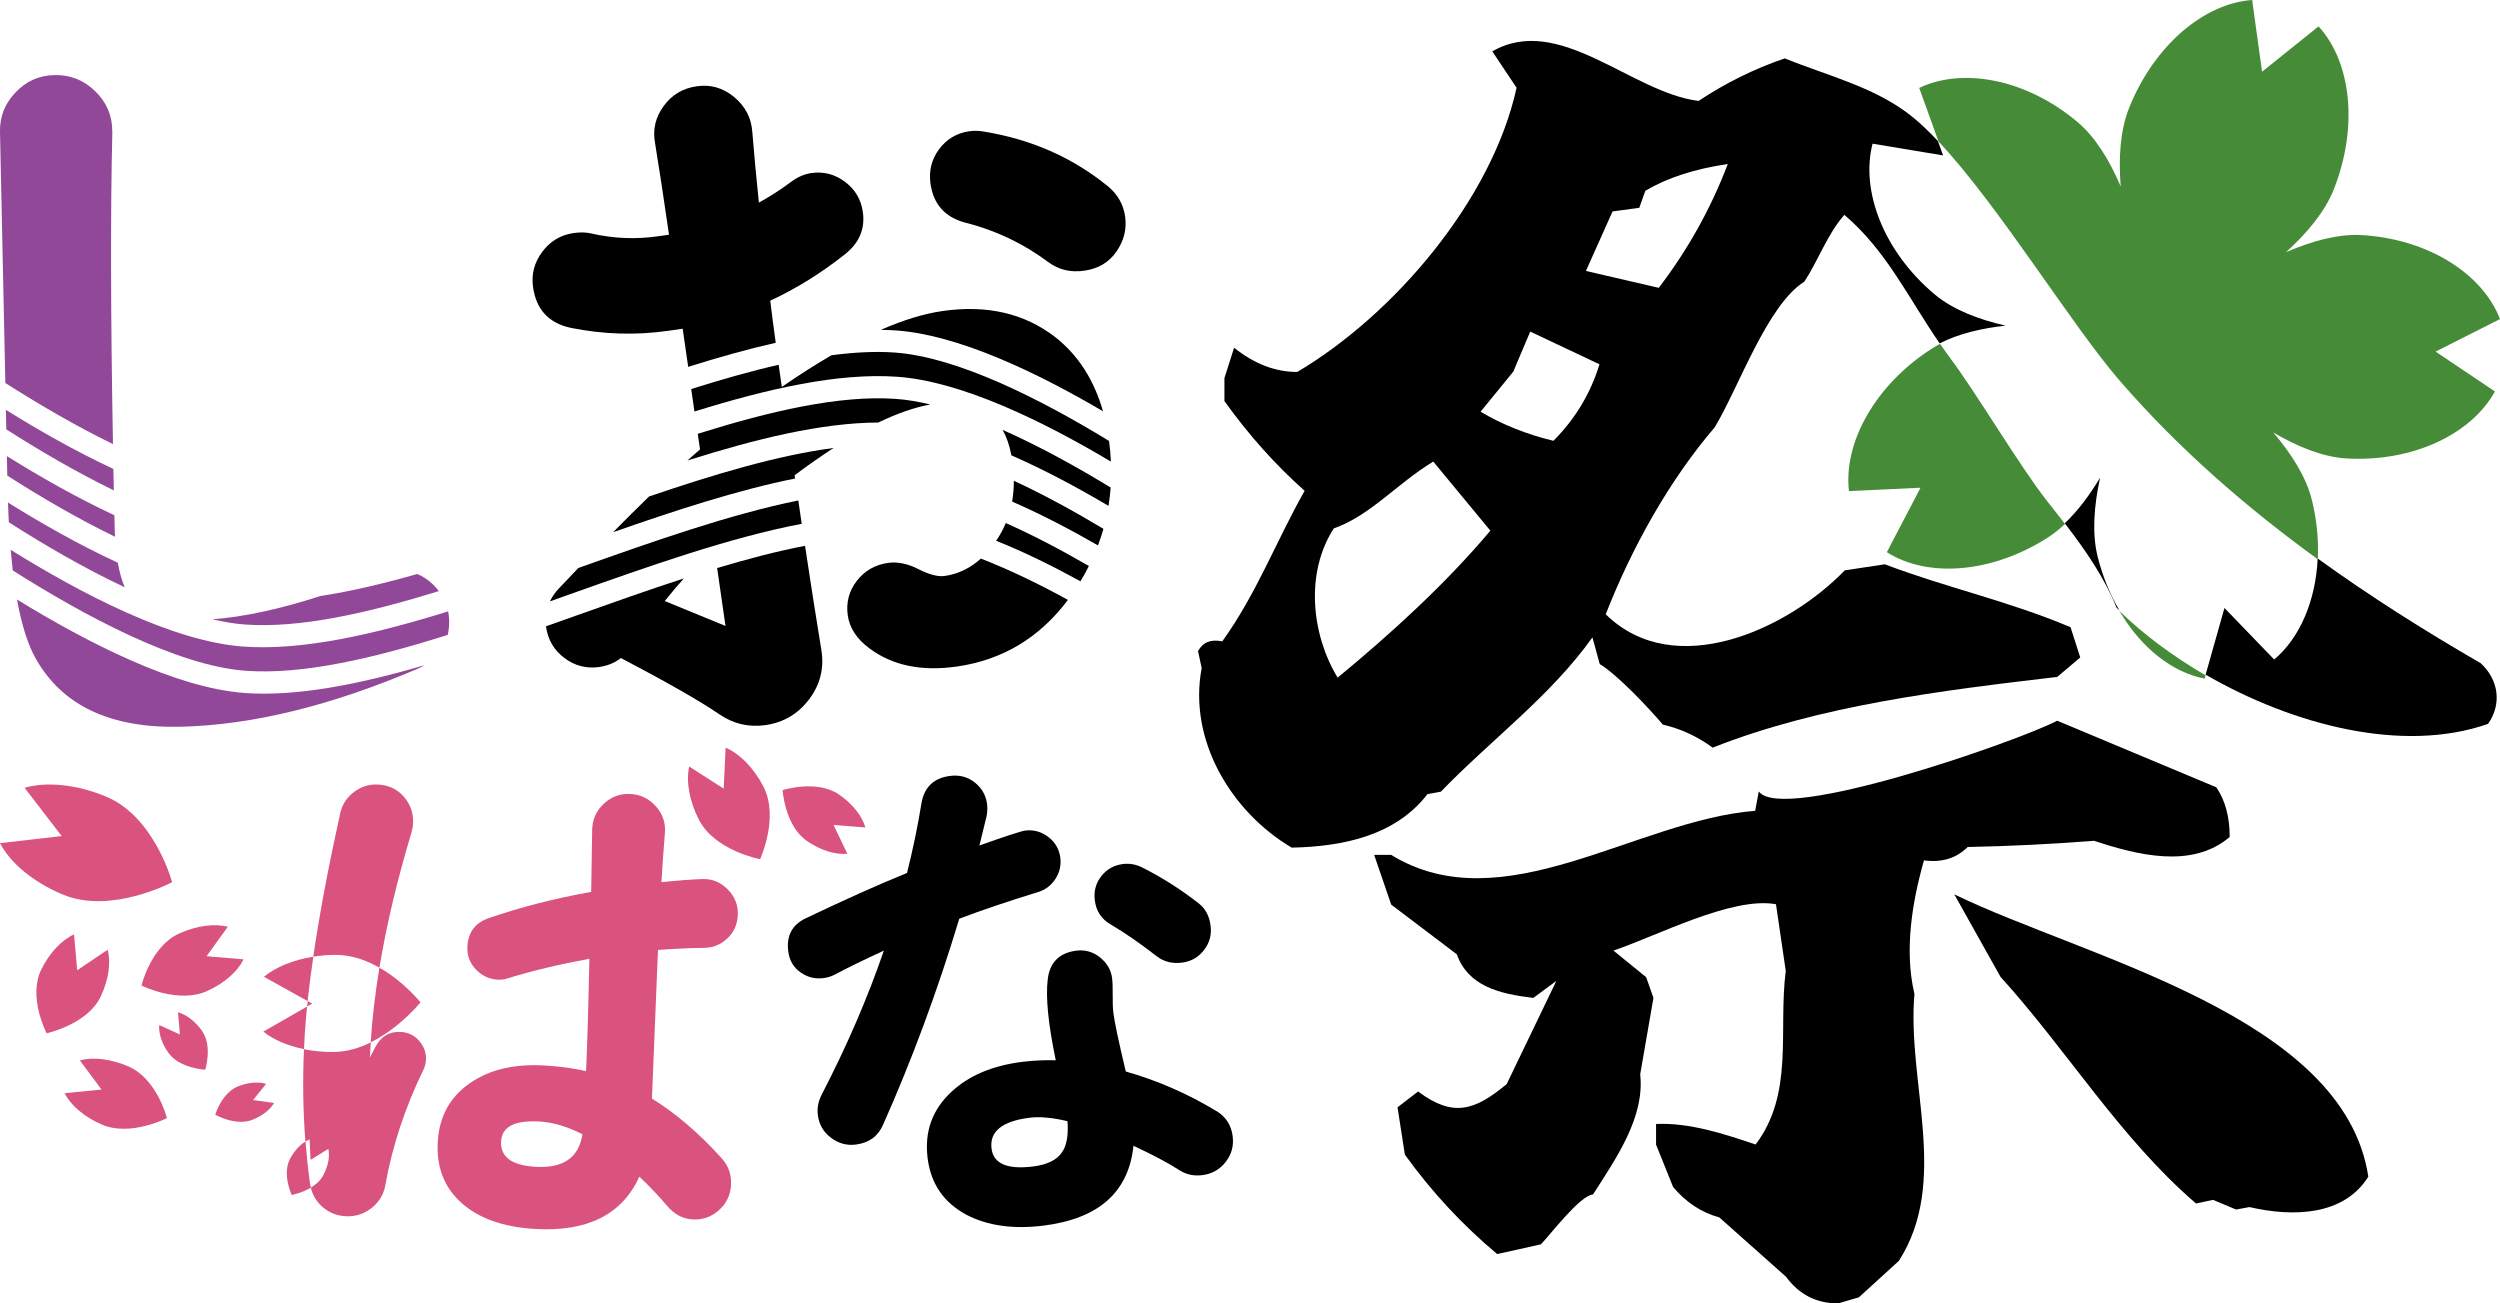 <?xml version="1.0" encoding="UTF-8"?>
<svg xmlns="http://www.w3.org/2000/svg" width="439.49" height="229.12" viewBox="0 0 439.49 229.12">
  <defs>
    <style>
      .b {
        fill: #924898;
      }

      .c {
        fill: #468c38;
      }

      .d {
        fill: #da527e;
      }

      .e {
        fill: #000000;
      }
    </style>
  </defs>
  <g>
    <path class="d" d="m123.81,166.63c1.57-.03,2.92-.58,4.05-1.65,1.13-1.06,1.74-2.41,1.84-4.04.1-1.75-.48-3.28-1.76-4.58-1.28-1.3-2.79-1.91-4.56-1.82-1.95.07-4.32.25-7.1.53.17-2.88.37-5.73.6-8.54.17-1.81-.35-3.4-1.56-4.76-1.21-1.36-2.69-2.09-4.44-2.19-1.82-.11-3.39.46-4.72,1.7-1.33,1.24-2.02,2.77-2.06,4.59l-.17,10.92c-6.35,1.13-12.34,2.67-17.98,4.6-2.37.8-3.63,2.46-3.78,4.96-.09,1.57.39,2.91,1.46,4.04,1.06,1.13,2.35,1.74,3.85,1.83.62.04,1.26-.05,1.9-.27,4.28-1.32,9.03-2.45,14.24-3.4-.17,8.22-.37,14.8-.59,19.75-2.17-.5-4.6-.84-7.29-.99-5.26-.31-9.59.69-12.99,3.01-3.6,2.43-5.53,5.89-5.79,10.4-.26,4.45,1.13,8.03,4.17,10.75,3.04,2.72,7.35,4.25,12.92,4.57,9.2.54,15.32-2.52,18.35-9.19,1.9,1.81,3.5,3.49,4.79,5.04,1.29,1.55,2.81,2.38,4.56,2.48,1.75.1,3.29-.43,4.62-1.61,1.33-1.18,2.04-2.64,2.14-4.4.11-1.82-.43-3.38-1.61-4.71-4.01-4.44-8.11-7.95-12.29-10.52l1.06-26.13c2.78-.21,5.48-.34,8.12-.37Zm-29.67,38.49c-4.19-.25-6.21-1.74-6.05-4.5.15-2.57,2.42-3.72,6.8-3.46,2.32.14,4.81.88,7.5,2.23-.62,4.11-3.37,6.02-8.25,5.73Z"/>
    <path class="d" d="m146.53,145.03l5.6.43c-.55-1.95-2.21-4.13-4.64-5.79-3.93-2.69-9.91-.77-9.91-.77,0,0,.38,6.27,4.3,8.96,2.43,1.67,5.06,2.43,7.08,2.23l-2.42-5.06Z"/>
    <path class="d" d="m127.23,138.65l-6.07-3.9c-.57,2.54-.02,6.01,1.72,9.38,2.8,5.43,10.74,6.91,10.74,6.91,0,0,3.39-7.33.59-12.76-1.74-3.37-4.25-5.83-6.65-6.84l-.34,7.2Z"/>
    <path class="d" d="m54.09,175.99c-.03.32-.06.63-.1.95l.89-.51-.79-.44Z"/>
    <path class="d" d="m73.72,183.01c-.85-.99-1.94-1.53-3.25-1.6-2-.12-3.5.77-4.49,2.66l-.95,1.83c.03-.87.1-1.77.15-2.65-1.97.97-4.15,1.65-6.46,1.68-1.86.02-3.64-.15-5.28-.48-.25,5.5-.17,10.92.25,16.24.25-.15.49-.29.74-.39l.16,3.6,3.13-1.94c.29,1.27,0,3-.91,4.68-.5.93-1.32,1.63-2.17,2.14.31,1.27.94,2.37,1.92,3.28,1.16,1.07,2.56,1.66,4.18,1.75,1.69.1,3.21-.38,4.56-1.43,1.35-1.05,2.17-2.42,2.45-4.1,1.21-6.77,3.43-13.49,6.65-20.15.28-.55.44-1.14.48-1.76.07-1.25-.32-2.37-1.17-3.37Z"/>
    <path class="d" d="m66.7,170.11c1.23-7.4,3.09-15.3,5.63-23.74.15-.49.25-1.02.28-1.59.1-1.75-.42-3.31-1.56-4.66-1.15-1.35-2.66-2.09-4.54-2.2-1.56-.09-2.99.34-4.27,1.3-1.28.96-2.09,2.22-2.44,3.77-2.09,9.47-3.66,17.85-4.73,25.19,1.22-.19,2.5-.31,3.82-.32,2.87-.03,5.53.95,7.8,2.25Z"/>
    <path class="d" d="m53.99,176.94l-7.69,4.41c1.73,1.41,4.22,2.49,7.14,3.08.04-.9.09-1.8.14-2.7.1-1.52.24-3.12.4-4.79Z"/>
    <path class="d" d="m46.4,171.71l7.68,4.28c.26-2.45.59-5.06,1-7.81-3.57.57-6.63,1.84-8.68,3.53Z"/>
    <path class="d" d="m73.92,176.21s-2.88-3.63-7.22-6.1c-.76,4.57-1.27,8.95-1.53,13.12,5.15-2.53,8.75-7.02,8.75-7.02Z"/>
    <path class="d" d="m30.26,155.08s-3.08-11.48-11.58-15.03c-5.27-2.2-10.58-2.66-14.36-1.56l6.53,8.49L0,148.22c1.77,3.42,5.77,6.84,11.04,9.04,8.51,3.55,19.22-2.18,19.22-2.18Z"/>
    <path class="d" d="m24.88,173.26s6.5,3.23,11.51.97c3.11-1.4,5.43-3.51,6.42-5.58l-6.5-.55,3.74-5.18c-2.27-.59-5.43-.23-8.54,1.18-5.01,2.26-6.64,9.17-6.64,9.17Z"/>
    <path class="d" d="m53.7,200.67c-1,.62-1.98,1.67-2.7,3.02-1.45,2.71.28,6.38.28,6.38,0,0,1.76-.32,3.38-1.29-.06-.23-.12-.46-.16-.71-.34-2.45-.6-4.91-.8-7.4Z"/>
    <path class="d" d="m17.67,175.24c1.46-3.01,1.85-6.07,1.25-8.28l-5.35,3.61-.55-6.3c-2.14.96-4.32,3.2-5.78,6.21-2.35,4.85.96,11.17.96,11.17,0,0,7.13-1.55,9.48-6.41Z"/>
    <path class="d" d="m22.59,187.48c-3.13-1.36-6.29-1.69-8.55-1.07l3.81,5.13-6.49.64c1.03,2.06,3.37,4.14,6.5,5.5,5.04,2.2,11.49-1.12,11.49-1.12,0,0-1.72-6.88-6.76-9.08Z"/>
    <path class="d" d="m31.29,177.97l.34,3.89-3.64-1.66c-.13,1.4.43,3.23,1.64,4.91,1.95,2.72,6.45,2.94,6.45,2.94,0,0,1.34-4.17-.61-6.89-1.21-1.68-2.78-2.83-4.18-3.2Z"/>
    <path class="d" d="m46.79,190.54c-1.27-.4-3.08-.29-4.89.41-2.92,1.14-4.07,5.02-4.07,5.02,0,0,3.59,2.03,6.51.9,1.81-.71,3.2-1.84,3.83-2.98l-3.68-.51,2.29-2.83Z"/>
  </g>
  <g>
    <path class="b" d="m43.01,121.82c-12.13-.86-27.79-8.91-40.02-16.43.82,4.52,1.93,8.02,3.34,10.47,4.67,8.22,13.13,12.18,25.39,11.9,12.62-.29,26.55-3.71,41.8-10.24.42-.18.8-.38,1.17-.59-11.52,3.36-22.44,5.55-31.67,4.9Z"/>
    <path class="b" d="m19.74,23.16c.02-2.77-.97-5.15-2.99-7.11-2.02-1.97-4.41-2.92-7.18-2.85s-4.97,1.08-6.84,3.05C.85,18.2-.06,20.53,0,23.21l.94,44.12c5.63,3.59,12.22,7.48,18.92,10.74-.41-22.73-.45-41.04-.11-54.91Z"/>
    <path class="b" d="m78.71,111.63c.18-.8.27-1.65.25-2.57-.01-.55-.08-1.07-.18-1.58-13.09,4.07-25.59,6.92-35.96,6.19-12.45-.88-28.59-9.32-40.94-17.01.11,1.26.23,2.46.36,3.62,12.23,7.76,28.83,16.79,41.04,17.65,10,.7,22.4-2.21,35.43-6.31Z"/>
    <path class="b" d="m19.94,82.44c-6.63-3.09-13.18-6.82-18.9-10.39l.07,3.43c5.62,3.59,12.21,7.48,18.9,10.73-.03-1.27-.05-2.53-.08-3.77Z"/>
    <path class="b" d="m20.7,98.92c-6.77-3.12-13.47-6.94-19.3-10.58.04,1.19.09,2.35.15,3.48,6.04,3.85,13.19,8.05,20.39,11.43-.53-1.22-.94-2.67-1.23-4.32Z"/>
    <path class="b" d="m20.17,93.25c-.02-.9-.04-1.78-.06-2.67-6.63-3.09-13.18-6.83-18.9-10.4l.07,3.43c5.63,3.6,12.23,7.5,18.94,10.75-.02-.37-.04-.73-.05-1.12Z"/>
    <path class="b" d="m73.32,100.91c-5.87,1.68-11.58,3.04-16.98,3.86-7.08,2.3-13.41,3.67-19,4.1,1.99.46,3.93.79,5.75.92,9.65.68,21.53-2,34.06-5.88-.29-.38-.6-.74-.96-1.1-.87-.85-1.83-1.49-2.87-1.91Z"/>
  </g>
  <g>
    <path class="e" d="m186.4,150.83c.16,1.3-.12,2.52-.85,3.66-.73,1.14-1.73,1.91-3,2.31-5.26,1.62-9.9,3.18-13.91,4.7-3.82,12.66-8.29,24.74-13.4,36.23-.89,2.03-2.48,3.19-4.79,3.48-1.59.2-3.06-.2-4.38-1.21-1.33-1-2.09-2.33-2.3-3.99-.15-1.18.07-2.35.64-3.5,4.45-8.59,8.11-17.06,10.97-25.4-3.57,1.65-6.46,3.06-8.65,4.23-.62.32-1.28.52-1.99.61-1.48.18-2.82-.16-4.04-1.03-1.22-.87-1.93-2.1-2.13-3.7-.34-2.72.68-4.64,3.06-5.78,6.8-3.25,12.74-5.91,17.82-7.98,1.04-4.15,1.89-8.22,2.53-12.2.48-2.88,2.17-4.5,5.07-4.86,1.65-.21,3.1.19,4.33,1.17,1.23.99,1.95,2.25,2.14,3.78.09.71.06,1.43-.09,2.17l-1.25,5.11c4.71-1.67,7.39-2.54,8.05-2.62,1.48-.18,2.83.19,4.05,1.12,1.23.93,1.93,2.16,2.13,3.7Z"/>
    <path class="e" d="m216.71,199.8c-.25-2.01-1.22-3.51-2.9-4.5-5.12-3.08-10.42-5.39-15.9-6.93-1.25-5.24-1.99-8.72-2.2-10.44-.08-.65-.11-1.64-.1-2.96.01-1.32-.02-2.31-.1-2.96-.18-1.48-.89-2.71-2.13-3.7-1.23-.99-2.62-1.38-4.15-1.19-3.01.38-4.69,2.06-5.04,5.04-.39,3.17.09,7.91,1.41,14.23-1.99-.05-3.93.04-5.82.27-5.26.65-9.42,2.4-12.49,5.25-3.39,3.12-4.8,7.02-4.22,11.69.56,4.49,2.83,7.81,6.82,9.95,3.72,1.94,8.24,2.57,13.56,1.91,9.69-1.21,14.96-5.88,15.81-14.03,3.37,1.56,6.07,2.99,8.1,4.3,1.17.75,2.5,1.04,3.98.86,1.71-.21,3.09-.99,4.12-2.31,1.03-1.33,1.45-2.82,1.24-4.48Zm-29.99,2.74c-.91,1.37-2.61,2.21-5.09,2.52-4.55.57-6.99-.48-7.32-3.14-.38-3.01,1.86-4.82,6.7-5.43,1.77-.22,3.99-.02,6.65.61.18,2.44-.13,4.25-.94,5.43Z"/>
    <path class="e" d="m212.82,162.75c.2,1.6-.19,3.03-1.18,4.29-.98,1.26-2.27,1.99-3.87,2.19-1.72.21-3.2-.17-4.46-1.15-2.93-2.28-5.61-4.13-8.07-5.57-1.62-.94-2.54-2.35-2.78-4.24-.2-1.6.18-3.01,1.14-4.24.96-1.23,2.23-1.94,3.83-2.14,1.12-.14,2.23.05,3.31.58,3.46,1.73,6.78,3.84,9.97,6.32,1.2.93,1.9,2.25,2.11,3.97Z"/>
    <path class="e" d="m120.82,80.96c12.05-3.81,23.64-6.65,33.58-6.68,3.33-1.61,6.38-2.67,9.15-3.17-2.13-.51-4.18-.86-6.12-.99-9.84-.68-21.98,2.13-34.77,6.14l.4,2.74c-.71.61-1.46,1.28-2.23,1.97Z"/>
    <path class="e" d="m146.18,62.44c-2.77,1.62-5.68,3.47-8.74,5.58-.2-1.39-.38-2.67-.56-3.89-4.94,1.12-10.1,2.6-15.37,4.26l.57,3.95c12.96-4.03,25.33-6.83,35.61-6.11,11.34.79,25.77,7.86,37.6,14.92-.05-1.2-.16-2.41-.32-3.63-11.8-7.21-26.6-14.78-37.74-15.55-3.42-.24-7.14-.03-11.05.48Z"/>
    <path class="e" d="m193.9,72.29c-1.56-5.47-4.33-9.82-8.37-13.01-5.42-4.2-12.04-5.73-19.86-4.6-3.25.47-6.86,1.57-10.83,3.31.9.01,1.79.04,2.67.1,10.96.76,24.8,7.4,36.39,14.21Z"/>
    <path class="e" d="m166.08,101.25c-1.18.17-2.72-.23-4.62-1.2-1.9-.97-3.69-1.33-5.38-1.09-2.27.33-4.1,1.39-5.47,3.17-1.37,1.79-1.9,3.82-1.57,6.09.32,2.19,1.58,4.11,3.8,5.76,4.04,3.02,9.18,4.09,15.41,3.19,8.01-1.16,14.5-5.07,19.49-11.71-5-2.75-10.23-5.3-15.31-7.26-1.87,1.69-3.99,2.71-6.35,3.05Z"/>
    <path class="e" d="m176.27,75.58c.69,1.25,1.2,2.74,1.53,4.47,5.85,2.56,11.71,5.71,17.07,8.88.17-1.06.3-2.13.38-3.22-5.86-3.58-12.45-7.24-18.98-10.13Z"/>
    <path class="e" d="m135.39,52.86c4.59-2.12,9-4.86,13.24-8.23,2.46-1.99,3.48-4.45,3.05-7.4-.32-2.19-1.37-3.95-3.15-5.28-1.78-1.33-3.77-1.84-5.95-1.52-1.18.17-2.35.68-3.51,1.54-1.86,1.39-3.75,2.6-5.66,3.65-.45-4.32-.84-8.47-1.16-12.46-.18-2.46-1.25-4.5-3.2-6.11-1.95-1.61-4.15-2.24-6.58-1.88-2.44.35-4.38,1.51-5.81,3.48-1.43,1.97-1.94,4.12-1.51,6.47.65,3.94,1.47,9.32,2.46,16.14l-1.89.27c-3.96.57-7.89.41-11.79-.49-.89-.21-1.92-.24-3.1-.07-2.27.33-4.11,1.43-5.51,3.31-1.4,1.88-1.94,3.95-1.61,6.22.57,3.96,2.8,6.34,6.7,7.15,5.75,1.15,11.44,1.31,17.08.5l2.52-.36.97,6.7c5.25-1.65,10.41-3.11,15.39-4.23-.44-3.22-.77-5.7-.96-7.4Z"/>
    <path class="e" d="m107.77,93.56c10.97-3.84,21.92-7.42,32-9.44-.03-.19-.06-.38-.08-.57,2.38-1.79,4.67-3.38,6.86-4.8-9.87,1.29-21.05,4.65-32.45,8.53-1.97,1.92-4.08,4.01-6.32,6.28Z"/>
    <path class="e" d="m175.37,94.69c-.08.13-.18.24-.26.37,4.98,1.99,10.02,4.49,14.83,7.13.54-.89,1.03-1.78,1.48-2.69-4.67-2.71-9.66-5.35-14.61-7.55-.4.95-.87,1.87-1.44,2.74Z"/>
    <path class="e" d="m127.54,110.04c-6.03-2.48-9.59-3.94-10.68-4.38,1.04-1.31,2.17-2.64,3.36-3.98-6.24,2.03-12.61,4.29-18.91,6.53-1.77.63-3.54,1.26-5.32,1.89,0,.04,0,.08.01.13.33,2.27,1.41,4.09,3.24,5.46,1.83,1.37,3.88,1.89,6.15,1.56,1.43-.21,2.68-.73,3.77-1.57,8.08,4.24,13.84,7.53,17.27,9.87,2.48,1.7,5.19,2.34,8.14,1.92,3.2-.46,5.77-1.99,7.71-4.59,1.94-2.6,2.64-5.49,2.1-8.68-.93-5.67-1.88-11.76-2.86-18.25-4.93.95-10.12,2.31-15.45,3.91l1.47,10.19Z"/>
    <path class="e" d="m177.92,88.17c5.14,2.25,10.29,4.94,15.1,7.71.36-.96.68-1.93.96-2.91-4.94-2.97-10.34-5.95-15.75-8.45,0,1.26-.1,2.48-.3,3.65Z"/>
    <path class="e" d="m101.67,99.85c-1.12,1.17-2.25,2.36-3.42,3.6-.68.72-1.2,1.48-1.58,2.27,1.11-.4,2.23-.79,3.34-1.19,13.93-4.95,28.17-10.01,40.93-12.45-.2-1.35-.4-2.72-.6-4.1-12.01,2.43-25.47,7.18-38.67,11.87Z"/>
    <path class="e" d="m169.73,39.14c5.35,1.37,10.19,3.68,14.53,6.92,1.83,1.37,3.96,1.88,6.4,1.52,2.44-.35,4.32-1.48,5.63-3.39,1.31-1.91,1.81-3.95,1.5-6.14-.3-2.1-1.29-3.85-2.95-5.24-6.24-5.11-13.57-8.35-22.02-9.7-.79-.14-1.61-.15-2.45-.03-2.19.32-3.95,1.36-5.28,3.15-1.33,1.78-1.83,3.81-1.51,6.08.52,3.62,2.57,5.9,6.14,6.84Z"/>
    <path class="e" d="m368.08,147.8c7.49,2.45,17.19,5.04,23.89-.66,0-3.55-.79-6.47-2.36-8.74l-27.96-11.7c-6.81,3.56-48.37,18.13-52.46,12.43l-.64,3.41c-20.91,1.62-44.39,19.8-63.99,7.74h-2.99s3,8.75,3,8.75c0,0,11.53,8.73,11.53,8.73,1.99,5.55,7.33,6.94,13.45,7.67l4.05-2.99s-8.73,18.14-8.73,18.14c-5.59,4.64-9.42,5.92-15.57,1.3l-3.62,2.78,1.29,8.32c4.7,6.53,10.11,12.36,16.23,17.48l7.68-1.71c1.46-1.45,6.88-8.64,9.16-8.76,4.12-6.44,9.13-13.6,8.3-21.13l2.33-13.44-1.28-3.63-5.76-4.69c7.45-2.46,20.82-9.55,28.58-8.14,0,0,1.72,11.73,1.72,11.73-1.34,10.47,1.5,21.53-5.3,30.51-5.22-1.76-11.51-3.88-17.5-3.61v3.63s3,7.46,3,7.46c2.28,2.7,4.98,4.48,8.11,5.33l11.74,10.44c2.28,3.12,5.34,4.69,9.18,4.68l3.63-1.07s7.03-6.41,7.03-6.41c8.95-13.98,1.39-31.31,2.73-46.93-1.81-7.62-.41-16.15,1.68-23.47,3.13.42,5.69-.36,7.68-2.35,7.39-.15,14.79-.51,22.18-1.09Z"/>
    <path class="e" d="m407.44,98.18c-.35,7.45-3.14,13.97-7.65,17.76l-8.74-9.06-3.31,11.72c15.33,8.86,34.67,13.92,49.65,8.65,2.44-3.46,1.89-7.73-1.29-10.66-9.84-5.69-19.47-11.76-28.66-18.41Z"/>
    <path class="e" d="m343.55,157.21l8.12,14.5c11.84,13.07,20.97,28.31,34.38,39.86l2.99-.64,4.05,1.7s2.35-.43,2.35-.43c7.78,1.8,16.64,1.5,20.9-5.35-4.26-28.27-49.8-38.45-72.79-49.63Z"/>
    <path class="e" d="m369.19,83.97c-1.83,3.05-3.9,5.84-6.21,8.02,3.71,4.82,6.97,9.58,9.11,14.85.16.16.33.31.49.47-1.65-2.82-2.98-6.02-3.84-9.53-1-4.07-.62-8.93.45-13.81Z"/>
    <path class="e" d="m363.99,110.26c-10.95-4.63-21.65-6.89-32.65-11.06l-7.04,1.07c-10.11,10.45-29.96,19.56-42.02,7.72,4.54-11.61,11.12-23.49,19.16-32.87,4.24-7.03,9.22-21.5,15.76-25.61,2.4-3.63,4.06-8.39,7.03-11.74,7.41,6.29,11.29,14.67,16.76,22.6,3.29-1.71,7.35-2.66,11.59-3.12-4.79-1.1-9.27-2.82-12.45-5.48-8.98-7.52-13.08-18.21-10.94-26.51l12.4,2.06-.91-2.52c-1.48-1.58-2.92-2.97-4.31-4.11-6.42-5.31-14.94-7.31-22.62-10.43-5.41,1.86-10.45,4.35-15.14,7.48-11.79-1.43-24.5-15.48-36.27-8.71l4.27,6.4c-4.32,19.69-21.5,39.86-38.56,49.96-3.84,0-7.54-1.41-11.1-4.26l-1.7,5.33v4.05c4.28,5.97,8.98,11.23,14.1,15.77-5.03,8.9-8.43,18.06-14.48,26.47-1.99-.42-3.41.15-4.26,1.71,0,0,.64,2.99.64,2.99-2.4,12.67,5.19,25.26,15.82,31.56,9.26-.19,18.3-2.19,23.88-9.41l2.35-.43c8.79-9.1,19.31-16.81,26.64-27.12l1.29,4.69c3.16,1.9,8.7,7.82,11.1,10.65,3.13.71,6.05,2.06,8.75,4.04,18.91-7.45,40.2-10.03,60.57-12.43l4.05-3.42-1.71-5.33Zm-80.5-73.09l4.69-.64,1.06-2.99c3.84-2.28,8.67-3.85,14.5-4.71-2.98,7.83-7.02,15.08-12.14,21.77l-12.8-2.97,4.68-10.46Zm-48.34,81.96c-4.66-7.68-5.69-18.5-.67-26.24,6.41-2.25,11.09-7.86,17.48-11.75l10.04,12.15c-7.84,9.33-17.5,18.13-26.85,25.84Zm37.93-41.64c-4.69-1.13-8.96-2.83-12.8-5.11l5.75-7.05,2.98-7.04,12.17,5.75c-1.56,5.12-4.26,9.6-8.09,13.45Z"/>
  </g>
  <g>
    <path class="c" d="m342.88,63c-.63-.84-1.23-1.7-1.82-2.55-.52.27-1.03.56-1.51.87-9.95,6.41-15.5,16.53-14.51,25.01l12.58-.59-5.92,11.33c7.09,4.54,18.44,3.78,28.39-2.63,1.02-.66,1.99-1.45,2.93-2.34-1-1.3-2.02-2.6-3.07-3.92-4.73-5.95-12.5-19.09-17.07-25.17Z"/>
    <path class="c" d="m387.58,119.3l.16-.58c-5.77-3.35-10.97-7.23-15.15-11.31,3.76,6.42,9.24,10.8,14.99,11.89Z"/>
    <path class="c" d="m407.46,98.32c.16-3.33-.16-6.84-1.03-10.39-1-4.07-3.59-8.14-6.79-11.9,4.24,2.49,8.68,4.31,12.81,4.56,11.7.69,22.01-4.27,26.15-11.77l-10.43-7.01,11.32-5.72c-3.05-7.93-12.59-14.07-24.29-14.76-4.14-.25-8.79,1.04-13.34,3.01,3.7-3.35,6.83-7.08,8.39-11,4.4-11.07,3.06-22.48-2.66-28.7l-9.93,7.97-1.74-12.61c-8.42.58-17.25,7.96-21.65,19.02-1.56,3.92-1.85,8.78-1.46,13.75-1.95-4.56-4.45-8.69-7.63-11.35-8.97-7.53-20.13-9.63-27.79-5.96l3.39,9.41c10.66,11.35,23.49,32.44,31.96,42.18,10.34,11.9,22.12,22.13,34.72,31.27Z"/>
  </g>
</svg>